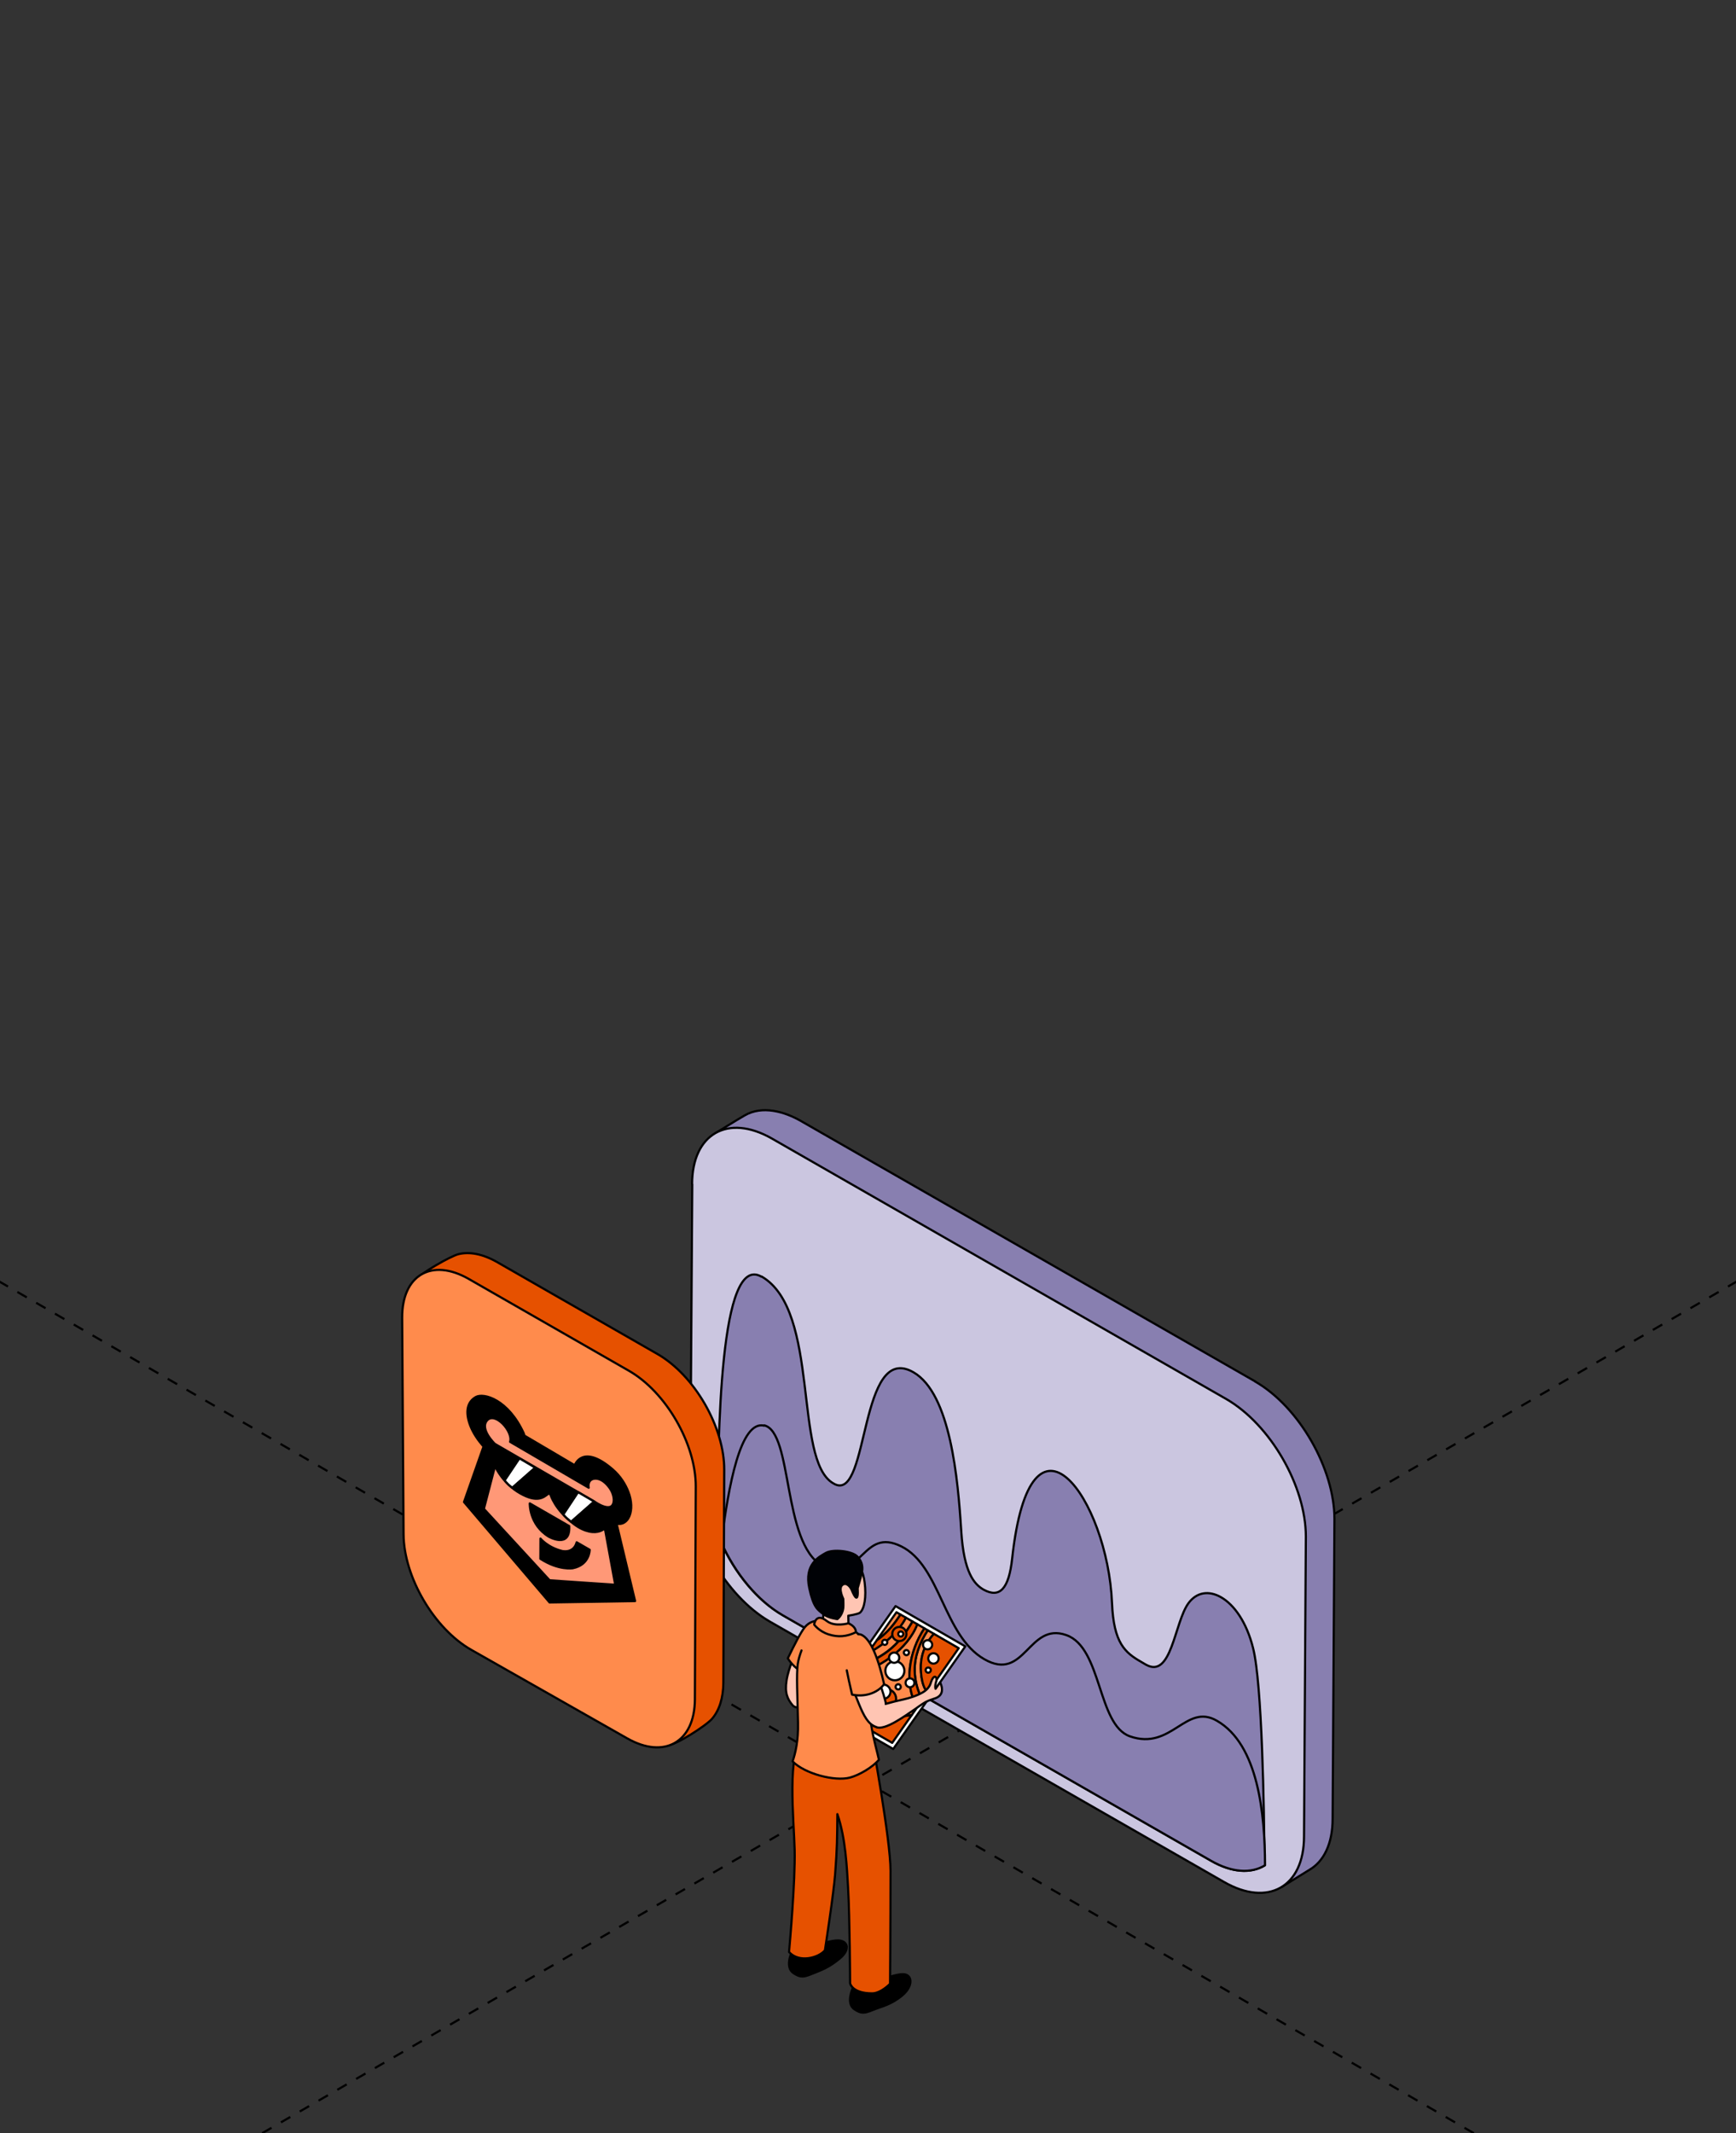 <?xml version="1.0" encoding="UTF-8"?> <svg xmlns="http://www.w3.org/2000/svg" width="320" height="393" viewBox="0 0 320 393" fill="none"><rect x="0" y="0" width="320" height="393" fill="#333333" stroke="none"/><g clip-path="url(#clip0_6311_12847)"><path d="M-461 -29.961L780.626 686.808" stroke="black" stroke-width="0.4" stroke-linejoin="round" stroke-dasharray="2 2"></path><path d="M781 -29.961L-460.626 686.808" stroke="black" stroke-width="0.4" stroke-linejoin="round" stroke-dasharray="2 2"></path><path fill-rule="evenodd" clip-rule="evenodd" d="M231.329 254.497C239.553 259.213 245.98 270.683 245.98 279.811L245.646 335.063C245.646 339.688 244 342.944 241.381 344.465L236.263 347.629C223.317 338.593 228.891 300.683 231.694 288.147C227.977 281.667 213.722 276.038 217.042 262.834L174.976 243.149L133.336 214.854C133.213 214.214 131.143 209.194 131.813 208.798C133.64 207.703 135.437 206.547 137.234 205.512C140.494 203.596 144.636 204.783 147.682 206.547L231.42 254.528L231.329 254.497Z" fill="#887FB0" stroke="black" stroke-width="0.4" stroke-miterlimit="10" stroke-linejoin="round"></path><path fill-rule="evenodd" clip-rule="evenodd" d="M127.577 218.171C127.577 208.861 134.188 205.118 142.32 209.774L226.057 257.754C234.161 262.439 240.709 273.788 240.709 283.068L240.374 338.32C240.374 347.631 233.734 351.372 225.632 346.718L141.894 298.737C133.792 294.052 127.242 282.703 127.242 273.423L127.608 218.171H127.577Z" fill="#CBC6E0" stroke="black" stroke-width="0.4" stroke-miterlimit="10" stroke-linejoin="round"></path><path fill-rule="evenodd" clip-rule="evenodd" d="M140.398 235.175C151.273 241.473 146.186 269.007 153.588 273.267C153.709 273.327 153.862 273.419 153.984 273.48C160.259 276.248 158.369 247.041 168.392 252.821C175.215 256.776 176.586 272.475 177.195 282.151C177.683 289.727 179.571 291.857 181.307 292.86C184.262 294.473 185.968 292.77 186.577 287.079C189.989 255.955 204.184 276.248 204.976 295.295C205.28 302.718 207.382 304.453 210.337 306.156C210.641 306.339 210.915 306.491 211.221 306.673C215.972 309.351 216.46 298.976 219.048 295.386C220.571 293.287 222.856 292.983 225.08 294.26C227.486 295.629 229.802 298.855 230.99 303.661C232.634 310.142 233.031 333.022 233.091 343.671C230.563 345.192 227.029 345.009 223.161 342.758L144.297 297.576C139.089 294.595 134.58 288.692 132.234 282.456C132.326 263.623 132.692 230.763 140.368 235.205L140.398 235.175Z" fill="#887FB0" stroke="black" stroke-width="0.4" stroke-miterlimit="10" stroke-linejoin="round"></path><path fill-rule="evenodd" clip-rule="evenodd" d="M140.859 262.588C146.189 263.836 144.148 284.159 151.55 288.45C159.165 291.37 158.891 281.299 166.14 284.89C173.391 288.479 173.908 301.35 181.432 305.669C188.956 309.99 189.535 298.764 196.541 301.228C203.151 303.54 202.268 317.748 208.268 319.878C215.974 322.586 218.564 313.671 224.321 317.018C231.937 321.4 233.156 334.148 233.185 343.64C230.657 345.193 227.093 345.04 223.195 342.789L144.331 297.607C139.609 294.9 135.467 289.788 132.969 284.19C134.278 273.663 136.503 261.614 140.859 262.648V262.588Z" fill="#887FB0" stroke="black" stroke-width="0.4" stroke-miterlimit="10" stroke-linejoin="round"></path><path d="M91.661 232.53L121.183 249.448C128.016 253.363 133.53 262.917 133.498 270.785L133.339 309.963C133.327 312.85 132.569 315.112 131.275 316.627C130.195 317.893 124.679 321.446 122.974 321.599C121.157 321.761 123.116 318.442 120.879 317.173L92.13 300.86C85.28 296.974 79.686 287.445 79.636 279.576L79.38 239.687C79.363 237.032 75.58 237.247 76.664 235.748C77.527 234.556 83.086 231.42 84.463 231.067C86.483 230.549 88.968 230.987 91.661 232.53Z" fill="#E65100" stroke="black" stroke-width="0.4" stroke-miterlimit="10"></path><path d="M86.414 235.623L115.936 252.542C122.77 256.457 128.283 266.01 128.251 273.879L128.092 313.056C128.061 320.925 122.482 324.153 115.632 320.266L86.883 303.954C80.033 300.068 74.439 290.538 74.389 282.67L74.133 242.78C74.083 234.912 79.581 231.708 86.414 235.623Z" fill="#FF8B4C" stroke="black" stroke-width="0.4" stroke-miterlimit="10"></path><path d="M109.51 287.109L100.303 287.123L87.844 272.503L90.691 264.418C90.691 264.418 89.678 263.36 89.008 261.965C88.55 261.009 88.235 259.904 88.374 258.953" fill="#887FB0"></path><path d="M109.51 287.109L100.303 287.123L87.844 272.503L90.691 264.418C90.691 264.418 89.678 263.36 89.008 261.965C88.55 261.009 88.235 259.904 88.374 258.953" stroke="black" stroke-width="0.4" stroke-miterlimit="10" stroke-linecap="round" stroke-linejoin="round"></path><path d="M96.663 264.482L105.946 269.948C105.946 269.948 107.31 265.864 112.912 270.684C114.413 271.976 115.33 273.531 115.843 274.883C117.113 278.234 115.874 281.186 113.658 280.704L117.066 294.961L101.298 295.216L85.531 276.716L89.135 266.485C89.135 266.485 87.853 265.147 87.006 263.382C85.996 261.279 85.537 258.606 87.693 257.378C89.168 256.539 93.695 257.834 96.535 264.048C96.639 264.288 96.663 264.482 96.663 264.482Z" fill="black" stroke="black" stroke-width="0.4" stroke-miterlimit="10" stroke-linejoin="round"></path><path d="M91.192 270.32L91.407 270.412C91.407 270.412 92.743 273.346 95.888 275.123C99.033 276.899 100.178 275.905 101.153 275.123L101.461 275.326C101.461 275.326 102.246 278.14 105.798 280.794C106.918 281.63 107.815 281.974 108.581 282.148C110.243 282.524 111.14 281.823 111.322 281.696L111.551 281.883L113.402 291.961L101.309 291.137L89.195 277.975L91.192 270.32Z" fill="#FF9877" stroke="black" stroke-width="0.4" stroke-miterlimit="10" stroke-linejoin="round"></path><path d="M99.627 283.453C99.627 283.453 100.971 285.097 103.618 285.739C103.618 285.739 105.721 286.26 106.297 284.135L108.694 285.514C108.694 285.514 108.726 288.272 105.604 288.909C105.604 288.909 103.046 289.389 99.609 287.17L99.627 283.453Z" fill="black" stroke="black" stroke-width="0.4" stroke-miterlimit="10" stroke-linejoin="round"></path><path d="M91.232 266.013C91.232 266.013 88.374 263.303 89.779 261.684C91.244 259.998 94.614 263.729 94.027 265.627L108.519 274.084C108.519 274.084 108.34 273.35 108.736 272.846C109.276 272.156 110.916 272.045 112.41 274.188C113.223 275.355 113.133 276.444 113.133 276.444C112.988 279.074 109.633 276.666 109.633 276.666L91.232 266.013Z" fill="#FF9877" stroke="black" stroke-width="0.4" stroke-miterlimit="10" stroke-linejoin="round"></path><path d="M104.927 281.152L97.657 276.969C97.657 276.969 97.516 280.874 101.146 283.094C101.146 283.094 105.16 285.386 104.927 281.152Z" fill="black" stroke="black" stroke-width="0.4" stroke-miterlimit="10" stroke-linejoin="round"></path><path d="M95.761 268.68L98.643 270.376L94.462 274.087C94.462 274.087 94.06 273.825 93.693 273.475C93.326 273.125 93.078 272.8 93.078 272.8" fill="white"></path><path d="M95.761 268.68L98.643 270.376L94.462 274.087C94.462 274.087 94.06 273.825 93.693 273.475C93.326 273.125 93.078 272.8 93.078 272.8" stroke="black" stroke-width="0.4" stroke-miterlimit="10" stroke-linejoin="round"></path><path d="M106.557 274.898L109.51 276.621L105.284 280.342C105.284 280.342 104.853 280.023 104.476 279.684C104.099 279.344 103.836 279.005 103.836 279.005L106.557 274.898Z" fill="white" stroke="black" stroke-width="0.4" stroke-miterlimit="10" stroke-linejoin="round"></path><path d="M109.606 276.594L105.281 280.385" stroke="black" stroke-width="0.4" stroke-miterlimit="10" stroke-linejoin="round"></path><path d="M106.511 274.883L103.805 278.969" stroke="black" stroke-width="0.4" stroke-miterlimit="10" stroke-linejoin="round"></path><path d="M98.735 270.359L94.391 274.112" stroke="black" stroke-width="0.4" stroke-miterlimit="10" stroke-linejoin="round"></path><path d="M95.761 268.656L93.023 272.734" stroke="black" stroke-width="0.4" stroke-miterlimit="10" stroke-linejoin="round"></path><path d="M164.649 322.215L151.789 314.793L165.077 295.891L177.937 303.313L164.649 322.215Z" fill="white" stroke="black" stroke-width="0.4" stroke-miterlimit="10" stroke-linecap="round" stroke-linejoin="round"></path><path d="M168.21 298.728L166.982 298.016C165.533 300.789 162.845 303.081 159.904 304.616L158.148 307.105C160.08 306.315 161.967 305.46 163.679 304.156C165.72 302.599 166.982 300.757 168.2 298.717L168.21 298.728Z" fill="#FF8B4C" stroke="black" stroke-width="0.4" stroke-miterlimit="10" stroke-linecap="round" stroke-linejoin="round"></path><path d="M165.981 297.451L165.246 297.023L161.625 302.177C161.779 302.067 161.943 301.957 162.097 301.837C163.776 300.554 164.939 299.063 165.981 297.44V297.451Z" fill="#FF8B4C" stroke="black" stroke-width="0.4" stroke-miterlimit="10" stroke-linecap="round" stroke-linejoin="round"></path><path d="M170.393 299.983L169.076 299.227C167.288 303.919 161.889 307.472 157.105 308.623L155.086 311.495C158.312 311.923 160.759 314.796 161.582 317.964C163.447 316.802 165.828 316.21 168.045 315.991L169.076 314.522C166.53 310.169 167.584 304.204 170.393 299.994V299.983Z" fill="#FF8B4C" stroke="black" stroke-width="0.4" stroke-miterlimit="10" stroke-linecap="round" stroke-linejoin="round"></path><path d="M169.077 299.228L168.222 298.734C167.004 300.774 165.731 302.616 163.701 304.173C161.989 305.488 160.102 306.333 158.171 307.122L157.117 308.624C161.901 307.473 167.3 303.92 169.088 299.228H169.077Z" fill="#E65100" stroke="black" stroke-width="0.4" stroke-miterlimit="10" stroke-linecap="round" stroke-linejoin="round"></path><path d="M166.984 298.015L165.985 297.445C164.943 299.068 163.791 300.559 162.101 301.842C161.947 301.962 161.783 302.061 161.629 302.182L159.906 304.627C162.847 303.092 165.535 300.789 166.984 298.026V298.015Z" fill="#E65100" stroke="black" stroke-width="0.4" stroke-miterlimit="10" stroke-linecap="round" stroke-linejoin="round"></path><path d="M169.796 306.144C170.015 304.181 170.86 302.416 172.155 301.002L171.014 300.344C169.543 302.569 168.567 305.168 168.611 307.777C168.655 309.872 169.225 311.56 170.004 313.205L170.992 311.801C169.752 310.518 169.642 307.503 169.785 306.144H169.796Z" fill="#FF8B4C" stroke="black" stroke-width="0.4" stroke-miterlimit="10" stroke-linecap="round" stroke-linejoin="round"></path><path d="M172.147 301C170.853 302.414 170.008 304.18 169.788 306.142C169.635 307.502 169.744 310.506 170.995 311.8L176.723 303.642L172.147 301Z" fill="#E65100" stroke="black" stroke-width="0.4" stroke-miterlimit="10" stroke-linecap="round" stroke-linejoin="round"></path><path d="M171.006 300.343L170.392 299.992C167.594 304.202 166.53 310.167 169.075 314.52L169.997 313.215C169.207 311.57 168.636 309.882 168.604 307.788C168.56 305.178 169.536 302.58 171.006 300.354V300.343Z" fill="#E65100" stroke="black" stroke-width="0.4" stroke-miterlimit="10" stroke-linecap="round" stroke-linejoin="round"></path><path d="M164.459 321.086L168.047 315.987C165.83 316.207 163.449 316.799 161.584 317.961C160.761 314.792 158.314 311.92 155.088 311.492L152.992 314.474L164.459 321.086Z" fill="#E65100" stroke="black" stroke-width="0.4" stroke-miterlimit="10" stroke-linecap="round" stroke-linejoin="round"></path><path d="M166.707 307.809C166.707 308.785 165.917 309.563 164.951 309.563C163.985 309.563 163.195 308.774 163.195 307.809C163.195 306.844 163.985 306.055 164.951 306.055C165.917 306.055 166.707 306.844 166.707 307.809Z" fill="white" stroke="black" stroke-width="0.4" stroke-miterlimit="10" stroke-linecap="round" stroke-linejoin="round"></path><path d="M163.415 314.726C164.391 314.726 165.182 313.935 165.182 312.961C165.182 311.986 164.391 311.195 163.415 311.195C162.439 311.195 161.648 311.986 161.648 312.961C161.648 313.935 162.439 314.726 163.415 314.726Z" fill="#E65100" stroke="black" stroke-width="0.4" stroke-miterlimit="10" stroke-linecap="round" stroke-linejoin="round"></path><path d="M164.143 311.656C164.143 312.38 163.561 312.961 162.837 312.961C162.113 312.961 161.531 312.38 161.531 311.656C161.531 310.933 162.113 310.352 162.837 310.352C163.561 310.352 164.143 310.933 164.143 311.656Z" fill="white" stroke="black" stroke-width="0.4" stroke-miterlimit="10" stroke-linecap="round" stroke-linejoin="round"></path><path d="M167.08 301.031C167.08 301.755 166.499 302.336 165.775 302.336C165.05 302.336 164.469 301.755 164.469 301.031C164.469 300.308 165.05 299.727 165.775 299.727C166.499 299.727 167.08 300.308 167.08 301.031Z" fill="#E65100" stroke="black" stroke-width="0.4" stroke-miterlimit="10" stroke-linecap="round" stroke-linejoin="round"></path><path d="M165.762 305.396C165.762 305.922 165.334 306.339 164.819 306.339C164.303 306.339 163.875 305.911 163.875 305.396C163.875 304.881 164.303 304.453 164.819 304.453C165.334 304.453 165.762 304.881 165.762 305.396Z" fill="white" stroke="black" stroke-width="0.4" stroke-miterlimit="10" stroke-linecap="round" stroke-linejoin="round"></path><path d="M168.554 310.022C168.554 310.472 168.192 310.834 167.742 310.834C167.292 310.834 166.93 310.472 166.93 310.022C166.93 309.573 167.292 309.211 167.742 309.211C168.192 309.211 168.554 309.573 168.554 310.022Z" fill="white" stroke="black" stroke-width="0.4" stroke-miterlimit="10" stroke-linecap="round" stroke-linejoin="round"></path><path d="M166.042 301.505C166.303 301.505 166.514 301.294 166.514 301.034C166.514 300.774 166.303 300.562 166.042 300.562C165.782 300.562 165.57 300.774 165.57 301.034C165.57 301.294 165.782 301.505 166.042 301.505Z" fill="white" stroke="black" stroke-width="0.4" stroke-miterlimit="10" stroke-linecap="round" stroke-linejoin="round"></path><path d="M163.089 303.037C163.35 303.037 163.561 302.826 163.561 302.565C163.561 302.305 163.35 302.094 163.089 302.094C162.828 302.094 162.617 302.305 162.617 302.565C162.617 302.826 162.828 303.037 163.089 303.037Z" fill="white" stroke="black" stroke-width="0.4" stroke-miterlimit="10" stroke-linecap="round" stroke-linejoin="round"></path><path d="M167.081 304.927C167.342 304.927 167.553 304.716 167.553 304.456C167.553 304.195 167.342 303.984 167.081 303.984C166.821 303.984 166.609 304.195 166.609 304.456C166.609 304.716 166.821 304.927 167.081 304.927Z" fill="white" stroke="black" stroke-width="0.4" stroke-miterlimit="10" stroke-linecap="round" stroke-linejoin="round"></path><path d="M173.019 305.532C173.019 306.058 172.591 306.486 172.064 306.486C171.537 306.486 171.109 306.058 171.109 305.532C171.109 305.006 171.537 304.578 172.064 304.578C172.591 304.578 173.019 305.006 173.019 305.532Z" fill="white" stroke="black" stroke-width="0.4" stroke-miterlimit="10" stroke-linecap="round" stroke-linejoin="round"></path><path d="M171.83 303.016C171.83 303.477 171.457 303.86 170.985 303.86C170.514 303.86 170.141 303.488 170.141 303.016C170.141 302.545 170.514 302.172 170.985 302.172C171.457 302.172 171.83 302.545 171.83 303.016Z" fill="white" stroke="black" stroke-width="0.4" stroke-miterlimit="10" stroke-linecap="round" stroke-linejoin="round"></path><path d="M171.58 307.675C171.58 307.938 171.371 308.157 171.097 308.157C170.823 308.157 170.625 307.949 170.625 307.675C170.625 307.4 170.833 307.203 171.097 307.203C171.36 307.203 171.58 307.412 171.58 307.675Z" fill="white" stroke="black" stroke-width="0.4" stroke-miterlimit="10" stroke-linecap="round" stroke-linejoin="round"></path><path d="M166.041 310.771C166.041 311.035 165.832 311.243 165.569 311.243C165.305 311.243 165.086 311.035 165.086 310.771C165.086 310.508 165.294 310.289 165.569 310.289C165.843 310.289 166.041 310.497 166.041 310.771Z" fill="white" stroke="black" stroke-width="0.4" stroke-miterlimit="10" stroke-linecap="round" stroke-linejoin="round"></path><path d="M152.191 312.505C152.63 309.688 152.531 306.881 151.862 303.898L146.826 304.019C146.826 304.019 145.366 307.188 144.993 309.556C144.62 311.924 145.169 313.054 146.112 314.172C147.056 315.29 150.414 313.799 150.534 313.711C150.567 313.69 151.225 313.207 152.191 312.505Z" fill="#FFC5B3" stroke="black" stroke-width="0.4" stroke-miterlimit="10" stroke-linecap="round" stroke-linejoin="round"></path><path d="M160.505 365.515C160.505 365.515 164.389 363.782 166.309 363.706C168.23 363.618 168.416 365.876 166.309 367.62C164.203 369.363 162.59 369.604 160.867 370.306C159.309 370.942 158.76 370.997 157.52 370.185C155.863 369.111 157.191 366.282 157.191 366.282L160.516 365.504L160.505 365.515Z" fill="black" stroke="black" stroke-width="0.4" stroke-miterlimit="10" stroke-linecap="round" stroke-linejoin="round"></path><path d="M149.286 358.858C149.286 358.858 152.369 357.575 154.29 357.488C156.21 357.4 156.901 359.066 154.794 360.81C152.687 362.553 151.371 362.948 149.648 363.649C148.09 364.285 147.541 364.329 146.301 363.529C144.601 362.454 145.928 359.615 145.972 359.626L149.297 358.847L149.286 358.858Z" fill="black" stroke="black" stroke-width="0.4" stroke-miterlimit="10" stroke-linecap="round" stroke-linejoin="round"></path><path d="M160.763 320.639C160.763 320.639 164.154 338.927 164.154 344.673C164.154 354.803 164.066 365.472 164.066 365.472C164.066 365.472 162.387 367.237 160.752 367.237C157.076 367.237 156.703 365.395 156.703 365.395C156.703 365.395 156.649 353.323 156.33 347.841C156.111 344.026 155.88 338.653 154.355 334.213C154.311 338.763 154.322 340.221 153.949 345.188C153.675 348.85 152.15 358.663 152.062 359.299C150.899 360.702 147.278 361.678 145.445 359.617C145.588 358.005 146.608 346.657 146.477 340.78C146.356 335.375 144.973 322.58 148.068 320.091C150.745 317.942 160.774 320.628 160.774 320.628L160.763 320.639Z" fill="#E65100" stroke="black" stroke-width="0.4" stroke-miterlimit="10" stroke-linecap="round" stroke-linejoin="round"></path><path d="M151.393 308.98C151.229 306.283 150.812 304.715 150.812 304.715L152.611 298.992C152.611 298.992 150.087 297.709 148.376 299.749C147.663 300.593 146.357 303.136 145.227 305.505C146.104 307.029 148.485 309.09 151.393 308.991V308.98Z" fill="#FF8B4C" stroke="black" stroke-width="0.4" stroke-miterlimit="10" stroke-linecap="round" stroke-linejoin="round"></path><path d="M156.425 287.768C155.075 286.836 152.474 287.121 151.355 289.5C150.73 290.816 151.608 294.357 151.75 296.846C151.86 298.852 151.191 300.003 151.191 300.003L152.913 300.716C154.636 301.429 156.425 300.716 156.425 300.716L156.37 297.657C156.37 297.657 158.224 297.383 158.542 297.087C159.321 296.374 159.738 294.247 159.376 291.506C158.839 287.428 156.918 288.118 156.425 287.779V287.768Z" fill="#FFC5B3" stroke="black" stroke-width="0.4" stroke-miterlimit="10" stroke-linecap="round" stroke-linejoin="round"></path><path d="M147.742 304.059C147.406 304.962 147.141 305.855 147.045 306.612C146.793 308.608 146.99 312.292 147.1 317.357C147.177 320.778 146.595 323.058 146.102 324.495C148.307 326.764 153.87 328.234 156.69 327.477C158.369 327.027 160.882 325.569 162.012 324.188C161.496 321.699 158.994 314.144 161.079 309.715L161.068 309.704C162.089 307.533 159.785 303.608 159.137 302.194C158.49 300.779 156.427 299.924 156.427 299.924L150.151 298.992" fill="#FF8B4C"></path><path d="M147.742 304.059C147.406 304.962 147.141 305.855 147.045 306.612C146.793 308.608 146.99 312.292 147.1 317.357C147.177 320.778 146.595 323.058 146.102 324.495C148.307 326.764 153.87 328.234 156.69 327.477C158.369 327.027 160.882 325.569 162.012 324.188C161.496 321.699 158.994 314.144 161.079 309.715L161.068 309.704C162.089 307.533 159.785 303.608 159.137 302.194C158.49 300.779 156.427 299.924 156.427 299.924L150.151 298.992" stroke="black" stroke-width="0.4" stroke-miterlimit="10" stroke-linecap="round" stroke-linejoin="round"></path><path d="M156.395 299.057C156.395 299.057 153.893 299.792 152.412 298.64C150.316 297.007 150.086 299.309 150.086 299.309C150.086 299.309 150.975 300.537 152.719 301.096C154.464 301.655 156.044 301.546 157.767 300.702C157.778 299.572 156.395 299.068 156.395 299.068V299.057Z" fill="#FF8B4C" stroke="black" stroke-width="0.4" stroke-miterlimit="10" stroke-linecap="round" stroke-linejoin="round"></path><path d="M158.096 292.58C158.305 291.901 158.766 290.3 158.886 289.664C159.018 288.918 159.062 287.811 158.042 286.758C157.021 285.706 153.499 285.355 152.215 286.101C150.942 286.835 148.221 288.184 149.176 292.58C149.944 296.133 150.69 296.539 151.765 297.372C152.709 298.106 154.355 298.282 154.355 298.282C154.355 298.282 155.276 297.613 155.441 296.264C155.496 295.837 155.441 294.554 155.441 294.554C155.441 294.554 154.497 292.69 155.233 292.032C156.012 291.33 156.802 292.449 156.988 292.898C157.625 294.488 158.25 295.234 158.096 292.569V292.58Z" fill="#000206" stroke="black" stroke-width="0.4" stroke-miterlimit="10" stroke-linecap="round" stroke-linejoin="round"></path><path d="M162.111 317.933C164.152 316.343 163.549 314.249 162.463 310.938L161.793 308.844L157.086 310.762C157.086 310.762 158.271 313.942 158.973 315.389C159.961 317.451 160.871 318.061 161.87 318.247C161.98 318.269 162.024 317.955 162.122 317.944L162.111 317.933Z" fill="#FFC5B3" stroke="black" stroke-width="0.4" stroke-miterlimit="10" stroke-linecap="round" stroke-linejoin="round"></path><path d="M156.086 307.718C156.273 308.716 156.636 310.354 157.064 312.198C159.302 312.68 161.716 311.978 162.967 310.279C162.057 306.167 160.606 301.769 158.62 301.111C158.525 301.08 158.217 301.07 158.217 301.07" fill="#FF8B4C"></path><path d="M156.086 307.718C156.273 308.716 156.636 310.354 157.064 312.198C159.302 312.68 161.716 311.978 162.967 310.279C162.057 306.167 160.606 301.769 158.62 301.111C158.525 301.08 158.217 301.07 158.217 301.07" stroke="black" stroke-width="0.4" stroke-miterlimit="10" stroke-linecap="round" stroke-linejoin="round"></path><path d="M163.268 313.903C164.217 313.632 165.329 313.343 166.558 313.076C167.633 312.846 169.027 312.407 170.135 311.76C170.98 311.267 171.402 310.589 171.539 310.127C171.892 308.937 172.287 308.811 172.437 308.938C173.008 309.376 172.187 310.127 172.45 311.124C172.768 310.686 173.284 309.94 173.284 309.94C173.284 309.94 174.485 312.075 172.472 312.846C171.746 313.124 171.461 313.135 170.608 313.569C170.15 313.802 168.632 314.896 168.632 314.896C167.056 315.934 163.057 318.964 161.477 318.152C161.317 318.071 161.099 318.025 160.969 317.915" fill="#FFC5B3"></path><path d="M163.268 313.903C164.217 313.632 165.329 313.343 166.558 313.076C167.633 312.846 169.027 312.407 170.135 311.76C170.98 311.267 171.402 310.589 171.539 310.127C171.892 308.937 172.287 308.811 172.437 308.938C173.008 309.376 172.187 310.127 172.45 311.124C172.768 310.686 173.284 309.94 173.284 309.94C173.284 309.94 174.485 312.075 172.472 312.846C171.746 313.124 171.461 313.135 170.608 313.569C170.15 313.802 168.632 314.896 168.632 314.896C167.056 315.934 163.057 318.964 161.477 318.152C161.317 318.071 161.099 318.025 160.969 317.915" stroke="black" stroke-width="0.4" stroke-miterlimit="10" stroke-linecap="round" stroke-linejoin="round"></path></g><defs><clipPath id="clip0_6311_12847"><rect width="320" height="393" rx="16" fill="white"></rect></clipPath></defs></svg> 